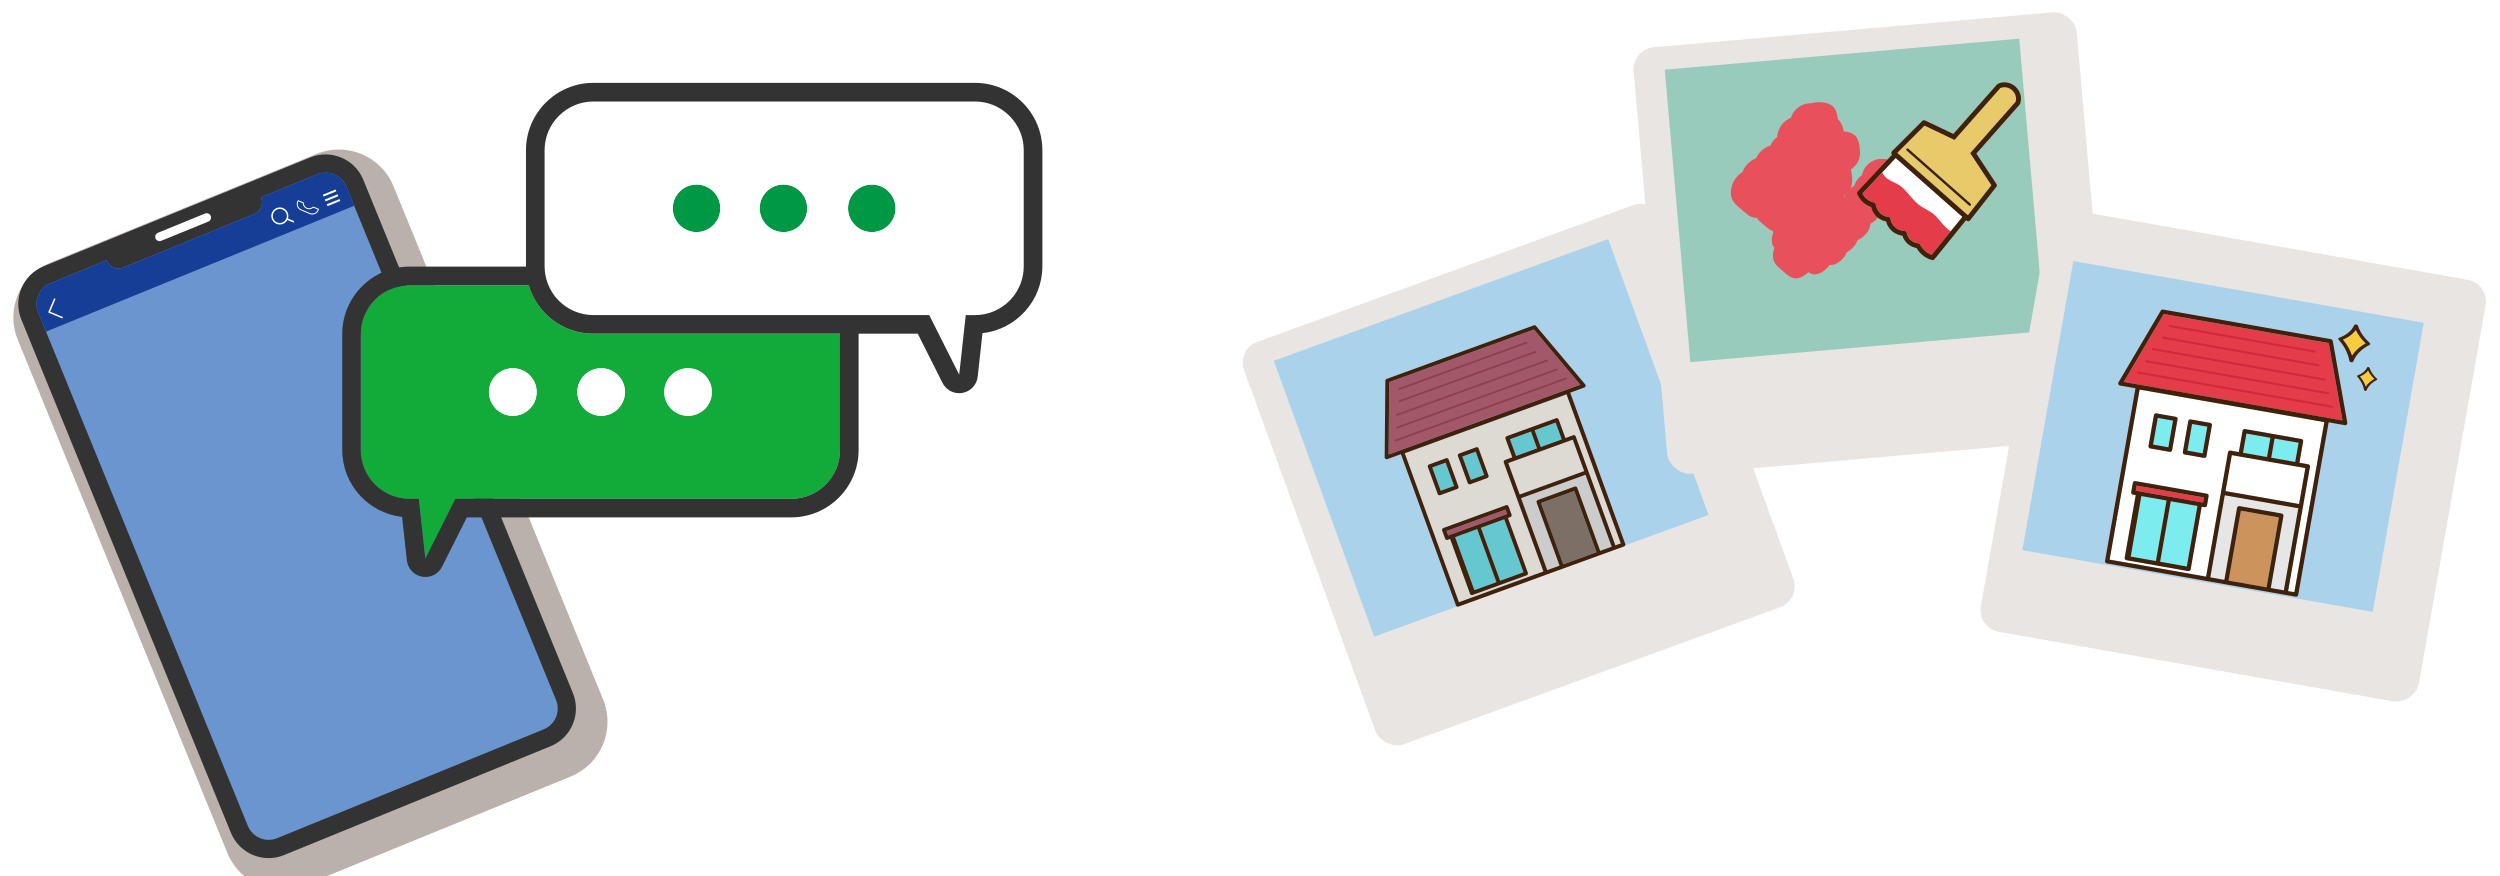 <?xml version="1.0" encoding="UTF-8"?> <svg xmlns="http://www.w3.org/2000/svg" xmlns:xlink="http://www.w3.org/1999/xlink" id="_レイヤー_2" data-name="レイヤー 2" viewBox="0 0 640.2 224.42"><defs><style> .cls-1 { filter: url(#drop-shadow-2); } .cls-1, .cls-2, .cls-3 { fill: #e8e5e3; } .cls-4 { fill: #7decef; } .cls-5 { fill: #f9cc3d; } .cls-6 { fill: #ddd9d3; } .cls-7 { fill: #7c6f65; } .cls-8 { fill: #8e4052; } .cls-9 { stroke-width: .51px; } .cls-9, .cls-10, .cls-11, .cls-12 { fill: none; } .cls-9, .cls-10, .cls-12 { stroke: #fff; stroke-miterlimit: 10; } .cls-13 { fill: #e8515c; } .cls-14 { fill: #12aa39; } .cls-15 { fill: #fff; } .cls-16 { fill: #6a95ce; } .cls-10 { stroke-width: .26px; } .cls-17 { filter: url(#drop-shadow-1); } .cls-18 { fill: #cc945c; } .cls-19 { fill: #98cbbc; } .cls-20 { fill: #bab1ac; } .cls-21 { fill: #009844; } .cls-22 { fill: #e8ca6b; } .cls-12 { stroke-width: .39px; } .cls-2 { filter: url(#drop-shadow-4); } .cls-23 { fill: #333; } .cls-24 { fill: #a3586a; } .cls-25 { fill: #e53c49; } .cls-26 { fill: #42210b; } .cls-27 { fill: #65c8d0; } .cls-28 { fill: #ccc; } .cls-29 { fill: #173e96; } .cls-30 { fill: #abd2eb; } .cls-31 { fill: #d1283d; } .cls-32 { fill: #e53c49; } .cls-3 { filter: url(#drop-shadow-3); } .cls-33 { fill: #e6e6e6; } </style><filter id="drop-shadow-1" x="-.8" y="34" width="160" height="198"><feOffset dx="3.42" dy="3.42"></feOffset><feGaussianBlur result="blur" stdDeviation="1.14"></feGaussianBlur><feFlood flood-color="#000" flood-opacity=".5"></feFlood><feComposite in2="blur" operator="in"></feComposite><feComposite in="SourceGraphic"></feComposite></filter><filter id="drop-shadow-2" x="313.2" y="50" width="149" height="146"><feOffset dx="3.42" dy="3.42"></feOffset><feGaussianBlur result="blur-2" stdDeviation="1.14"></feGaussianBlur><feFlood flood-color="#000" flood-opacity=".5"></feFlood><feComposite in2="blur-2" operator="in"></feComposite><feComposite in="SourceGraphic"></feComposite></filter><filter id="drop-shadow-3" x="414.2" y="0" width="130" height="126"><feOffset dx="3.42" dy="3.42"></feOffset><feGaussianBlur result="blur-3" stdDeviation="1.14"></feGaussianBlur><feFlood flood-color="#000" flood-opacity=".5"></feFlood><feComposite in2="blur-3" operator="in"></feComposite><feComposite in="SourceGraphic"></feComposite></filter><filter id="drop-shadow-4" x="503.2" y="56" width="137" height="134"><feOffset dx="3.42" dy="3.42"></feOffset><feGaussianBlur result="blur-4" stdDeviation="1.14"></feGaussianBlur><feFlood flood-color="#000" flood-opacity=".5"></feFlood><feComposite in2="blur-4" operator="in"></feComposite><feComposite in="SourceGraphic"></feComposite></filter></defs><g id="_レイヤー_13" data-name="レイヤー 13"><g><g><g><g class="cls-17"><path class="cls-20" d="M142.77,195.42l-68.27,27.88c-7.71,3.15-16.54-.56-19.69-8.27L1.12,83.56c-3.15-7.71.56-16.54,8.27-19.69l68.27-27.88c7.71-3.15,16.54.56,19.69,8.27l53.68,131.46c3.15,7.71-.56,16.54-8.27,19.69Z"></path></g><path class="cls-23" d="M79.43,40.32L11.16,68.2c-5.32,2.17-7.89,8.27-5.71,13.6l53.68,131.46c2.17,5.32,8.27,7.89,13.6,5.71l68.27-27.88c5.32-2.17,7.89-8.27,5.71-13.6L93.03,46.03c-2.17-5.32-8.27-7.89-13.6-5.71Z"></path><path class="cls-15" d="M53.35,56.74l-12.07,4.93c-.57.23-1.22-.04-1.45-.61h0c-.23-.57.04-1.22.61-1.45l12.07-4.93c.57-.23,1.22.04,1.45.61h0c.23.57-.04,1.22-.61,1.45Z"></path></g><path class="cls-16" d="M81.2,44.65l-14.41,5.89c.03.07.07.13.09.2h0c.64,1.58-.12,3.4-1.7,4.04l-33.72,13.77c-1.58.64-3.4-.12-4.04-1.7h0c-.03-.07-.05-.14-.07-.21l-14.41,5.89c-2.94,1.2-4.35,4.56-3.15,7.5l53.68,131.46c1.2,2.94,4.56,4.35,7.5,3.15l68.27-27.88c2.94-1.2,4.35-4.56,3.15-7.5L88.7,47.8c-1.2-2.94-4.56-4.35-7.5-3.15Z"></path><path class="cls-29" d="M88.7,47.8c-1.2-2.94-4.56-4.35-7.5-3.15l-14.41,5.89c.03.07.07.13.09.2.64,1.58-.12,3.4-1.7,4.04l-33.72,13.77c-1.58.64-3.4-.12-4.04-1.7-.03-.07-.05-.14-.07-.21l-14.41,5.89c-2.94,1.2-4.35,4.56-3.15,7.5l2,4.89,78.92-32.23-2-4.89Z"></path><line class="cls-9" x1="82.76" y1="50.1" x2="86.03" y2="48.76"></line><line class="cls-9" x1="83.27" y1="51.33" x2="86.54" y2="49.99"></line><line class="cls-9" x1="83.77" y1="52.55" x2="87.04" y2="51.22"></line><path class="cls-10" d="M80.23,53.01c-.42.43-1.07.58-1.65.34-.58-.24-.93-.82-.92-1.41l-1.3-.54c-.05.07-.09.15-.12.23-.34.82.04,1.77.86,2.11l2.25.95c.82.34,1.77-.04,2.11-.86.03-.08.06-.16.08-.25l-1.32-.56Z"></path><g><path class="cls-15" d="M73.4,56.26l1.78.75.16-.38-1.78-.75c-.02.07-.04.13-.07.19-.03.06-.06.13-.09.19Z"></path><path class="cls-12" d="M69.82,54.53c-.43,1.01.05,2.18,1.06,2.61.95.4,2.03,0,2.52-.88.03-.06.06-.12.09-.19.03-.06.05-.13.07-.19.29-.96-.18-2.01-1.13-2.41-1.01-.43-2.18.05-2.61,1.06Z"></path></g><polyline class="cls-12" points="16.04 81.37 12.58 79.92 14.04 76.46"></polyline></g><g><g><rect class="cls-1" x="327.59" y="64.67" width="113.9" height="109.63" rx="5.69" ry="5.69" transform="translate(-17.68 138.73) rotate(-20)"></rect><rect class="cls-30" x="336.3" y="74.54" width="91.12" height="75.17" transform="translate(-15.32 137.37) rotate(-20)"></rect></g><g><rect class="cls-27" x="387.27" y="111.35" width="5.73" height="4.59" transform="translate(-15.34 140.29) rotate(-20)"></rect><polygon class="cls-6" points="394.43 115.59 388.1 117.89 386.22 118.58 389.16 126.65 405.68 120.64 402.74 112.56 400.75 113.29 394.43 115.59"></polygon><rect class="cls-27" x="393.6" y="109.05" width="5.73" height="4.59" transform="translate(-14.17 142.31) rotate(-20)"></rect><rect class="cls-27" x="375.44" y="116.1" width="3.65" height="6.37" transform="translate(-18.04 136.23) rotate(-20)"></rect><rect class="cls-7" x="397.18" y="126.77" width="9.07" height="16.7" transform="translate(-21.99 145.55) rotate(-20)"></rect><path class="cls-28" d="M396.21,146.01l3.17-1.15-5.88-16.17c-.09-.26.04-.54.3-.64l9.46-3.44c.26-.09.54.04.64.3l5.88,16.17,2.95-1.07-6.71-18.43-16.52,6.01,6.71,18.43Z"></path><rect class="cls-27" x="367.74" y="118.9" width="3.65" height="6.37" transform="translate(-19.47 133.76) rotate(-20)"></rect><rect class="cls-27" x="381.49" y="133.62" width="6.38" height="14.46" transform="translate(-24.97 140.06) rotate(-20)"></rect><path class="cls-6" d="M373.62,154.23l21.65-7.88-6.88-18.89-3.28-9.01c-.09-.26.04-.54.3-.64l1.88-.68-1.74-4.78c-.09-.26.04-.54.3-.64l6.33-2.3,6.33-2.3c.26-.09.54.04.64.3l1.74,4.78,1.99-.72c.26-.09.54.04.64.3l3.28,9.01,6.88,18.89,1.41-.51-13.89-38.16-41.45,15.09,13.89,38.16ZM373.36,116.78c-.09-.26.04-.54.3-.64l4.36-1.59c.26-.09.54.04.64.3l2.52,6.92c.09.26-.04.54-.3.64l-4.36,1.59c-.26.09-.54-.04-.64-.3l-2.52-6.92ZM365.66,119.59c-.09-.26.04-.54.3-.64l4.36-1.59c.26-.09.54.04.64.3l2.52,6.92c.09.26-.04.54-.3.64l-4.36,1.59c-.26.09-.54-.04-.64-.3l-2.52-6.92ZM369.31,135.85c-.09-.26.04-.54.3-.64l16.06-5.85c.26-.09.54.04.64.3l.76,2.09c.09.26-.04.54-.3.64l-.63.23,5.11,14.05c.09.26-.04.54-.3.64l-6.93,2.52-6.6,2.4-.33.12c-.26.09-.54-.04-.64-.3l-5.11-14.05-.63.23c-.26.09-.54-.04-.64-.3l-.76-2.09Z"></path><polygon class="cls-24" points="371.8 136.78 378.4 134.38 385.33 131.86 385.97 131.63 385.55 130.47 370.42 135.98 370.84 137.13 371.47 136.9 371.8 136.78"></polygon><polygon class="cls-24" points="355.76 97.85 355.59 116.39 404.71 98.51 392.8 84.37 355.76 97.85"></polygon><rect class="cls-27" x="374.9" y="136.08" width="6.03" height="14.46" transform="translate(-26.22 137.9) rotate(-20)"></rect><path class="cls-26" d="M393.34,83.46c-.13-.16-.36-.22-.55-.15l-37.7,13.72c-.2.07-.33.26-.33.46l-.17,19.61c0,.16.08.32.21.41.13.09.3.12.46.06l3.49-1.27,14.1,38.74c.09.26.38.39.64.3l22.59-8.22,4.11-1.49,9.46-3.44,3.89-1.41,2.35-.85c.26-.09.39-.38.3-.64l-14.1-38.74,3.64-1.32c.15-.06.27-.18.31-.34.04-.16,0-.33-.1-.45l-12.59-14.96ZM408.84,141.42l-8.52,3.1-5.71-15.7,8.52-3.1,5.71,15.7ZM412.73,140l-2.95,1.07-5.88-16.17c-.09-.26-.38-.39-.64-.3l-9.46,3.44c-.26.09-.39.38-.3.64l5.88,16.17-3.17,1.15-6.71-18.43,16.52-6.01,6.71,18.43ZM405.68,120.64l-16.52,6.01-2.94-8.07,1.88-.68,6.33-2.3,6.33-2.3,1.99-.72,2.94,8.07ZM388.23,116.78l-1.57-4.31,5.39-1.96,1.57,4.31-5.39,1.96ZM394.55,114.48l-1.57-4.31,5.39-1.96,1.57,4.31-5.39,1.96ZM415.07,139.15l-1.41.51-6.88-18.89-3.28-9.01c-.09-.26-.38-.39-.64-.3l-1.99.72-1.74-4.78c-.09-.26-.38-.39-.64-.3l-6.33,2.3-6.33,2.3c-.26.09-.39.38-.3.64l1.74,4.78-1.88.68c-.26.09-.39.38-.3.64l3.28,9.01,6.88,18.89-21.65,7.88-13.89-38.16,41.45-15.09,13.89,38.16ZM355.59,116.39l.16-18.54,37.05-13.48,11.9,14.15-49.11,17.88Z"></path><path class="cls-26" d="M370.71,138.24l.63-.23,5.11,14.05c.09.26.38.39.64.3l.33-.12,6.6-2.4,6.93-2.52c.26-.09.39-.38.3-.64l-5.11-14.05.63-.23c.26-.09.39-.38.3-.64l-.76-2.09c-.09-.26-.38-.39-.64-.3l-16.06,5.85c-.26.09-.39.38-.3.64l.76,2.09c.09.26.38.39.64.3ZM383.22,149.07l-5.66,2.06-4.94-13.58,5.66-2.06,4.94,13.58ZM390.15,146.55l-5.99,2.18-4.94-13.58,5.99-2.18,4.94,13.58ZM370.42,135.98l15.12-5.5.42,1.15-.63.23-6.93,2.52-6.6,2.4-.33.12-.63.23-.42-1.15Z"></path><path class="cls-26" d="M368.81,126.8l4.36-1.59c.26-.09.39-.38.3-.64l-2.52-6.92c-.09-.26-.38-.39-.64-.3l-4.36,1.59c-.26.09-.39.38-.3.64l2.52,6.92c.09.26.38.39.64.3ZM366.76,119.71l3.43-1.25,2.18,5.98-3.43,1.25-2.18-5.98Z"></path><path class="cls-26" d="M376.51,124l4.36-1.59c.26-.09.39-.38.3-.64l-2.52-6.92c-.09-.26-.38-.39-.64-.3l-4.36,1.59c-.26.09-.39.38-.3.64l2.52,6.92c.09.26.38.39.64.3ZM374.47,116.91l3.43-1.25,2.18,5.98-3.43,1.25-2.18-5.98Z"></path><g><path class="cls-8" d="M358.46,99.82l32.55-11.85c.13-.05.2-.19.15-.32s-.19-.2-.32-.15l-32.55,11.85c-.13.05-.2.19-.15.32s.19.2.32.15Z"></path><path class="cls-8" d="M358.42,102.99l34.93-12.66h0c.13-.05.2-.19.15-.32-.05-.13-.19-.2-.32-.15l-34.93,12.66h0c-.13.05-.2.19-.15.32.05.13.19.2.32.15Z"></path><path class="cls-8" d="M357.81,106.48l38.5-13.96h0c.13-.05.2-.19.15-.32-.05-.13-.19-.2-.32-.15l-38.5,13.96h0c-.13.05-.2.19-.15.32.05.13.19.2.32.15Z"></path><path class="cls-8" d="M357.84,109.74l40.88-14.88c.13-.05.2-.19.15-.32s-.19-.2-.32-.15l-40.88,14.88c-.13.05-.2.19-.15.32s.19.2.32.15Z"></path><path class="cls-8" d="M400.92,96.69l-43.57,15.86c-.13.05-.2.19-.15.32s.19.2.32.15l43.57-15.86c.13-.05.2-.19.15-.32s-.19-.2-.32-.15Z"></path></g></g></g><g><g><rect class="cls-3" x="418.71" y="4.31" width="113.9" height="109.63" rx="5.69" ry="5.69" transform="translate(-3.34 41.68) rotate(-5)"></rect><rect class="cls-19" x="429.42" y="13.73" width="91.12" height="75.17" transform="translate(-2.67 41.59) rotate(-5)"></rect></g><g><path class="cls-13" d="M476.74,46.22c-.12-1.35.36-2.71,1.16-3.67s2.06-1.72,3.41-1.83,2.92.16,3.88.97,1.19,2.33,1.3,3.68c.12,1.35-.12,2.66-.93,3.62s-2,1.97-3.35,2.09c-1.35.12-2.4-1.03-3.36-1.84-.96-.81-2-1.67-2.11-3.02Z"></path><path class="cls-13" d="M474.64,49.38c-.11-1.3.34-2.62,1.12-3.55s1.99-1.66,3.29-1.77c1.3-.11,2.82.15,3.75.94s1.15,2.26,1.26,3.56c.11,1.3-.12,2.57-.9,3.5s-1.94,1.91-3.24,2.02c-1.3.11-2.32-1-3.25-1.78s-1.93-1.61-2.04-2.92Z"></path><path class="cls-13" d="M471.98,52.69c-.12-1.39.37-2.79,1.2-3.79s2.12-1.77,3.51-1.89,3.01.17,4,1,1.22,2.41,1.35,3.8c.12,1.39-.12,2.74-.96,3.73s-2.07,2.04-3.46,2.16-2.48-1.06-3.47-1.9-2.06-1.72-2.18-3.11Z"></path><path class="cls-13" d="M469.09,56.84c-.12-1.37.36-2.75,1.18-3.72s2.09-1.74,3.46-1.86c1.37-.12,2.96.16,3.94.98s1.2,2.37,1.32,3.74-.12,2.69-.94,3.67-2.03,2-3.4,2.12-2.44-1.05-3.41-1.86-2.02-1.69-2.14-3.06Z"></path><path class="cls-13" d="M466.54,60.36c-.11-1.27.34-2.56,1.1-3.47.76-.91,1.94-1.62,3.22-1.73s2.76.15,3.67.91,1.12,2.2,1.23,3.48-.11,2.51-.88,3.42-1.89,1.86-3.17,1.98c-1.27.11-2.27-.97-3.18-1.74s-1.89-1.57-2-2.85Z"></path><path class="cls-13" d="M463.89,63.29c-.11-1.27.33-2.55,1.09-3.45s1.94-1.61,3.2-1.72,2.75.15,3.65.91c.9.76,1.12,2.19,1.23,3.46s-.11,2.5-.87,3.4-1.88,1.86-3.15,1.97-2.26-.97-3.16-1.73-1.88-1.57-1.99-2.84Z"></path><path class="cls-13" d="M459.29,65.28c-.12-1.38.36-2.78,1.19-3.76.83-.99,2.11-1.76,3.49-1.88,1.38-.12,2.99.16,3.98.99s1.22,2.39,1.34,3.78c.12,1.38-.12,2.72-.95,3.71s-2.05,2.02-3.44,2.14-2.46-1.06-3.45-1.88-2.05-1.71-2.17-3.09Z"></path><path class="cls-13" d="M456.29,55.28c-.12-1.38.36-2.78,1.19-3.76.83-.99,2.11-1.76,3.49-1.88,1.38-.12,2.99.16,3.98.99s1.22,2.39,1.34,3.78c.12,1.38-.12,2.72-.95,3.71s-2.05,2.02-3.44,2.14-2.46-1.06-3.45-1.88-2.05-1.71-2.17-3.09Z"></path><path class="cls-13" d="M464.29,46.28c-.12-1.38.36-2.78,1.19-3.76.83-.99,2.11-1.76,3.49-1.88,1.38-.12,2.99.16,3.98.99s1.22,2.39,1.34,3.78c.12,1.38-.12,2.72-.95,3.71s-2.05,2.02-3.44,2.14-2.46-1.06-3.45-1.88-2.05-1.71-2.17-3.09Z"></path><path class="cls-13" d="M462.29,52.28c-.12-1.38.36-2.78,1.19-3.76.83-.99,2.11-1.76,3.49-1.88,1.38-.12,2.99.16,3.98.99s1.22,2.39,1.34,3.78c.12,1.38-.12,2.72-.95,3.71s-2.05,2.02-3.44,2.14-2.46-1.06-3.45-1.88-2.05-1.71-2.17-3.09Z"></path><path class="cls-13" d="M458.29,57.28c-.12-1.38.36-2.78,1.19-3.76.83-.99,2.11-1.76,3.49-1.88,1.38-.12,2.99.16,3.98.99s1.22,2.39,1.34,3.78c.12,1.38-.12,2.72-.95,3.71s-2.05,2.02-3.44,2.14-2.46-1.06-3.45-1.88-2.05-1.71-2.17-3.09Z"></path><path class="cls-13" d="M449.29,54.28c-.12-1.38.36-2.78,1.19-3.76.83-.99,2.11-1.76,3.49-1.88,1.38-.12,2.99.16,3.98.99s1.22,2.39,1.34,3.78c.12,1.38-.12,2.72-.95,3.71s-2.05,2.02-3.44,2.14-2.46-1.06-3.45-1.88-2.05-1.71-2.17-3.09Z"></path><path class="cls-13" d="M466.29,39.28c-.12-1.38.36-2.78,1.19-3.76.83-.99,2.11-1.76,3.49-1.88,1.38-.12,2.99.16,3.98.99s1.22,2.39,1.34,3.78c.12,1.38-.12,2.72-.95,3.71s-2.05,2.02-3.44,2.14-2.46-1.06-3.45-1.88-2.05-1.71-2.17-3.09Z"></path><path class="cls-13" d="M454.03,65.91c-.13-1.49.39-2.99,1.28-4.05.89-1.06,2.27-1.9,3.76-2.03s3.23.18,4.29,1.07c1.06.89,1.31,2.58,1.44,4.07s-.13,2.93-1.02,4c-.89,1.06-2.21,2.18-3.7,2.31s-2.65-1.14-3.71-2.03c-1.06-.89-2.2-1.84-2.34-3.33Z"></path><path class="cls-13" d="M453.74,61.93c-.12-1.38.36-2.77,1.19-3.75s2.1-1.76,3.49-1.88,2.99.16,3.97.99c.98.83,1.21,2.39,1.33,3.77.12,1.38-.12,2.72-.95,3.7s-2.05,2.02-3.43,2.14c-1.38.12-2.46-1.05-3.44-1.88s-2.04-1.71-2.16-3.09Z"></path><path class="cls-13" d="M453.49,57.66c-.15-1.66.44-3.33,1.43-4.51s2.53-2.11,4.19-2.26,3.59.2,4.78,1.19c1.18.99,1.46,2.87,1.6,4.53s-.15,3.27-1.14,4.45c-.99,1.18-2.46,2.43-4.12,2.57s-2.95-1.27-4.14-2.26c-1.18-.99-2.46-2.05-2.6-3.71Z"></path><path class="cls-13" d="M454.34,53.74c-.14-1.62.43-3.25,1.39-4.4.97-1.15,2.47-2.06,4.08-2.2,1.62-.14,3.5.19,4.65,1.16,1.15.97,1.42,2.8,1.56,4.41.14,1.62-.14,3.18-1.11,4.33s-2.4,2.36-4.02,2.51-2.88-1.24-4.03-2.2c-1.15-.97-2.39-2-2.53-3.62Z"></path><path class="cls-13" d="M456.06,48.81c-.14-1.56.41-3.14,1.35-4.25.94-1.11,2.39-1.99,3.95-2.13s3.38.19,4.5,1.12,1.37,2.7,1.51,4.27c.14,1.56-.14,3.08-1.07,4.19s-2.32,2.29-3.89,2.42c-1.56.14-2.78-1.19-3.9-2.13s-2.31-1.93-2.45-3.5Z"></path><path class="cls-13" d="M458.04,44.08c-.14-1.58.42-3.16,1.36-4.28.94-1.12,2.4-2,3.98-2.14,1.58-.14,3.41.19,4.53,1.13,1.12.94,1.38,2.72,1.52,4.3s-.14,3.1-1.08,4.22-2.34,2.3-3.91,2.44c-1.58.14-2.8-1.2-3.92-2.15s-2.33-1.95-2.47-3.52Z"></path><path class="cls-13" d="M459.6,40.41c-.14-1.58.42-3.16,1.36-4.29.94-1.12,2.4-2,3.98-2.14s3.41.19,4.53,1.13c1.12.94,1.39,2.73,1.52,4.3s-.14,3.1-1.08,4.22-2.34,2.3-3.92,2.44c-1.58.14-2.8-1.2-3.93-2.15s-2.33-1.95-2.47-3.52Z"></path><path class="cls-13" d="M460.7,36.05c-.14-1.61.42-3.22,1.38-4.36s2.45-2.04,4.05-2.18,3.47.19,4.62,1.15c1.14.96,1.41,2.78,1.55,4.38s-.14,3.16-1.1,4.3-2.38,2.35-3.99,2.49-2.86-1.23-4-2.19-2.37-1.98-2.51-3.59Z"></path><path class="cls-13" d="M460.38,32c-.12-1.43.38-2.86,1.23-3.88s2.17-1.81,3.6-1.94c1.43-.12,3.08.17,4.1,1.02,1.02.85,1.25,2.47,1.38,3.89.12,1.43-.13,2.8-.98,3.82s-2.12,2.08-3.54,2.21c-1.43.12-2.54-1.09-3.55-1.94-1.02-.85-2.11-1.76-2.23-3.19Z"></path><path class="cls-13" d="M458.37,32.22c-.12-1.41.37-2.84,1.22-3.85s2.16-1.8,3.57-1.92,3.06.17,4.07,1.01c1.01.85,1.24,2.45,1.37,3.86s-.13,2.78-.97,3.79c-.85,1.01-2.1,2.07-3.51,2.19-1.41.12-2.52-1.08-3.52-1.93s-2.09-1.75-2.22-3.16Z"></path><path class="cls-13" d="M455.1,35.88c-.13-1.5.4-3.01,1.29-4.08s2.29-1.91,3.79-2.04,3.25.18,4.32,1.08c1.07.9,1.32,2.6,1.45,4.1.13,1.5-.13,2.95-1.03,4.02-.9,1.07-2.23,2.19-3.73,2.33-1.5.13-2.67-1.15-3.74-2.04s-2.22-1.85-2.35-3.35Z"></path><path class="cls-13" d="M453.09,39.38c-.11-1.26.33-2.52,1.08-3.42s1.92-1.6,3.18-1.71c1.26-.11,2.72.15,3.62.9.9.75,1.11,2.17,1.22,3.43.11,1.26-.11,2.47-.86,3.37-.75.9-1.87,1.84-3.12,1.95s-2.24-.96-3.13-1.71c-.9-.75-1.86-1.55-1.97-2.81Z"></path><path class="cls-13" d="M449.29,43.14c-.13-1.47.39-2.96,1.27-4.01.88-1.05,2.25-1.88,3.72-2s3.19.18,4.24,1.06,1.3,2.55,1.43,4.02-.13,2.9-1.01,3.95c-.88,1.05-2.19,2.16-3.66,2.29s-2.62-1.13-3.67-2.01c-1.05-.88-2.18-1.82-2.31-3.3Z"></path><path class="cls-13" d="M445.81,46.76c-.14-1.63.43-3.28,1.41-4.44.98-1.16,2.49-2.08,4.12-2.22s3.53.19,4.7,1.17c1.16.98,1.44,2.82,1.58,4.46s-.15,3.21-1.12,4.38c-.98,1.16-2.42,2.39-4.06,2.53s-2.91-1.25-4.07-2.22c-1.16-.98-2.42-2.02-2.56-3.65Z"></path><path class="cls-13" d="M443.26,49.86c-.14-1.64.43-3.29,1.41-4.46.98-1.17,2.5-2.09,4.14-2.23,1.64-.14,3.55.19,4.72,1.18s1.44,2.84,1.59,4.48c.14,1.64-.15,3.23-1.13,4.4s-2.44,2.4-4.08,2.54-2.92-1.25-4.09-2.23-2.43-2.03-2.57-3.67Z"></path></g><g><path class="cls-15" d="M485.45,40.45l-8.53,9.12c.24.46.62,1.01,1.23,1.48.5.39,1.09.68,1.72.83.24.06.43.26.47.51.06.4.36,1.75,1.57,2.56.48.32,1.05.52,1.65.57.28.03.51.24.56.51.08.46.33,1.35,1.1,2.09.93.89,2.05,1.01,2.49,1.03.29,0,.54.22.59.51.06.35.3,1.23,1.1,1.9.69.58,1.44.72,1.83.75.21.02.4.14.5.34.29.56.82,1.36,1.74,1.99.38.26.79.47,1.23.62l7.86-9.72-17.1-15.09Z"></path><path class="cls-32" d="M496.86,56.64c-.64-.76-1.27-1.55-2.1-2.12-.9-.63-1.91-1.08-2.83-1.68-2.14-1.4-3.31-3.79-5.38-5.29-.98-.71-2.18-1.04-3.18-1.73-.62-.43-1.02-1.03-1.38-1.67l-5.08,5.43c.24.46.62,1.01,1.23,1.48.5.39,1.09.68,1.72.83.24.06.43.26.47.51.06.4.36,1.75,1.57,2.56.48.32,1.05.52,1.65.57.28.03.51.24.56.51.08.46.33,1.35,1.1,2.09.93.89,2.05,1.01,2.49,1.03.29,0,.54.22.59.51.06.35.3,1.23,1.1,1.9.69.58,1.44.72,1.83.75.21.02.4.14.5.34.29.56.82,1.36,1.74,1.99.38.26.79.47,1.23.62l4.86-6.01c-1.02-.67-1.87-1.64-2.68-2.62Z"></path><path class="cls-22" d="M503.94,55.11l6.02-7.68-4.71-7.15-.71-1.07.85-.96,10.79-12.22c.32-1.09-.15-2.39-1.14-3.12-.84-.62-1.93-.76-2.81-.37l-10.87,12.31-.85.97-1.17-.56-6.52-3.11-6.98,6.98,17.97,15.87.13.11ZM504.22,52.63l-15.96-14.08c-.13-.11-.14-.31-.03-.44.11-.13.31-.14.44-.03l15.96,14.08c.13.11.14.31.03.44-.11.13-.31.14-.44.03Z"></path><path class="cls-26" d="M484.51,39.63l-8.79,9.4c-.17.18-.21.44-.12.66.27.64.79,1.57,1.78,2.34.53.42,1.15.74,1.8.95.19.8.7,2.12,2.03,3.01.53.35,1.13.59,1.77.71.17.65.55,1.54,1.37,2.33.98.93,2.11,1.24,2.83,1.33.19.62.58,1.45,1.41,2.15.78.65,1.61.9,2.19,1,.5.86,1.18,1.6,1.98,2.16.6.41,1.27.72,1.98.92.24.06.49-.02.65-.21l8.09-10.01.13.12c.13.11.3.17.47.15.17-.02.33-.1.43-.24l6.71-8.55c.16-.21.18-.5.03-.73l-5.14-7.8,11.1-12.57c.05-.06.09-.13.12-.21.53-1.53.02-3.29-1.25-4.4-.09-.08-.19-.16-.29-.23-1.25-.92-2.9-1.09-4.21-.43-.07.04-.13.08-.18.14l-11.19,12.68-7.24-3.45c-.24-.11-.52-.06-.71.12l-7.76,7.76c-.12.12-.19.29-.18.46,0,.17.08.33.2.44ZM493.45,64.64c-.92-.63-1.45-1.43-1.74-1.99-.1-.19-.29-.32-.5-.34-.39-.03-1.14-.17-1.83-.75-.8-.67-1.04-1.55-1.1-1.9-.05-.29-.3-.5-.59-.51-.44-.01-1.55-.14-2.49-1.03-.78-.74-1.03-1.63-1.1-2.09-.05-.28-.28-.49-.56-.51-.6-.05-1.17-.25-1.65-.57-1.21-.81-1.51-2.17-1.57-2.56-.04-.25-.22-.45-.47-.51-.62-.15-1.22-.44-1.72-.83-.61-.47-.99-1.02-1.23-1.48l8.53-9.12,17.1,15.09-7.86,9.72c-.44-.15-.85-.36-1.23-.62ZM492.82,32.16l6.52,3.11,1.17.56.85-.97,10.87-12.31c.88-.39,1.97-.26,2.81.37.99.73,1.46,2.03,1.14,3.12l-10.79,12.22-.85.96.71,1.07,4.71,7.15-6.02,7.68-.13-.11-17.97-15.87,6.98-6.98Z"></path><path class="cls-26" d="M504.63,52.16l-15.96-14.08c-.13-.11-.32-.1-.44.03-.11.13-.1.32.03.44l15.96,14.08c.13.11.32.1.44-.03.11-.13.1-.32-.03-.44Z"></path></g></g><g><g><rect class="cls-2" x="513.1" y="62.54" width="109.63" height="113.9" rx="5.69" ry="5.69" transform="translate(351.63 658.03) rotate(-80)"></rect><rect class="cls-30" x="523.72" y="74.19" width="91.12" height="75.17" transform="translate(28.06 -97.16) rotate(10)"></rect></g><g><g><rect class="cls-4" x="575.41" y="110.91" width="5" height="6.24" transform="translate(365.25 663.35) rotate(-80)"></rect><polygon class="cls-15" points="580.89 118.2 573.67 116.92 571.53 116.55 569.9 125.76 588.75 129.08 590.38 119.87 588.11 119.47 580.89 118.2"></polygon><rect class="cls-4" x="582.62" y="112.18" width="5" height="6.24" transform="translate(369.97 671.51) rotate(-80)"></rect><rect class="cls-4" x="559.23" y="110.35" width="6.93" height="3.97" transform="translate(354.36 646.98) rotate(-80)"></rect><rect class="cls-18" x="568.04" y="135.65" width="18.19" height="9.88" transform="translate(338.47 684.54) rotate(-80)"></rect><path class="cls-33" d="M566.01,147.86l3.62.64,3.25-18.45c.05-.3.33-.49.63-.44l10.8,1.9c.3.05.49.33.44.63l-3.25,18.45,3.37.59,3.71-21.03-18.85-3.32-3.71,21.03Z"></path><rect class="cls-4" x="550.45" y="108.8" width="6.93" height="3.97" transform="translate(348.63 637.04) rotate(-80)"></rect><rect class="cls-4" x="550.08" y="133.24" width="15.74" height="6.95" transform="translate(326.43 662.44) rotate(-80)"></rect><path class="cls-15" d="M540.23,143.31l24.71,4.36,3.8-21.56,1.81-10.28c.05-.3.33-.49.63-.44l2.14.38.96-5.45c.05-.3.33-.49.63-.44l7.22,1.27,7.22,1.27c.3.05.49.33.44.63l-.96,5.45,2.27.4c.3.05.49.33.44.63l-1.81,10.28-3.8,21.56,1.61.28,7.68-43.55-47.31-8.34-7.68,43.55ZM560.37,107.85c.05-.3.33-.49.63-.44l4.98.88c.3.05.49.33.44.63l-1.39,7.9c-.05.3-.33.49-.63.44l-4.98-.88c-.3-.05-.49-.33-.44-.63l1.39-7.9ZM551.58,106.3c.05-.3.33-.49.63-.44l4.98.88c.3.05.49.33.44.63l-1.39,7.9c-.05.3-.33.49-.63.44l-4.98-.88c-.3-.05-.49-.33-.44-.63l1.39-7.9ZM546.18,123.63c.05-.3.33-.49.63-.44l18.33,3.23c.3.05.49.33.44.63l-.42,2.39c-.05.3-.33.49-.63.44l-.72-.13-2.83,16.04c-.05.3-.33.49-.63.44l-7.91-1.39-7.53-1.33-.38-.07c-.3-.05-.49-.33-.44-.63l2.83-16.04-.72-.13c-.3-.05-.49-.33-.44-.63l.42-2.39Z"></path><polygon class="cls-25" points="548.02 125.86 555.55 127.19 563.46 128.59 564.18 128.71 564.41 127.4 547.15 124.35 546.92 125.67 547.64 125.8 548.02 125.86"></polygon><polygon class="cls-25" points="554.08 80.41 543.83 97.81 599.88 107.69 596.36 87.87 554.08 80.41"></polygon><rect class="cls-4" x="542.36" y="132.07" width="15.74" height="6.56" transform="translate(321.39 653.71) rotate(-80)"></rect><path class="cls-26" d="M597.36,87.3c-.04-.22-.22-.4-.44-.44l-43.02-7.59c-.22-.04-.45.06-.56.26l-10.84,18.39c-.09.15-.1.34-.03.5.07.16.22.28.4.31l3.99.7-7.8,44.21c-.05.3.15.58.44.63l25.78,4.55,4.69.83,10.8,1.9,4.44.78,2.68.47c.3.05.58-.15.63-.44l7.8-44.21,4.15.73c.17.03.35-.03.48-.15.13-.13.18-.3.15-.48l-3.73-20.96ZM580.42,150.4l-9.73-1.72,3.16-17.91,9.73,1.72-3.16,17.91ZM584.86,151.18l-3.37-.59,3.25-18.45c.05-.3-.15-.58-.44-.63l-10.8-1.9c-.3-.05-.58.15-.63.44l-3.25,18.45-3.62-.64,3.71-21.03,18.85,3.32-3.71,21.03ZM588.75,129.08l-18.85-3.32,1.62-9.21,2.14.38,7.22,1.27,7.22,1.27,2.27.4-1.62,9.21ZM574.39,115.95l.87-4.92,6.15,1.08-.87,4.92-6.15-1.08ZM581.61,117.22l.87-4.92,6.15,1.08-.87,4.92-6.15-1.08ZM587.54,151.65l-1.61-.28,3.8-21.56,1.81-10.28c.05-.3-.15-.58-.44-.63l-2.27-.4.96-5.45c.05-.3-.15-.58-.44-.63l-7.22-1.27-7.22-1.27c-.3-.05-.58.15-.63.44l-.96,5.45-2.14-.38c-.3-.05-.58.15-.63.44l-1.81,10.28-3.8,21.56-24.71-4.36,7.68-43.55,47.31,8.34-7.68,43.55ZM543.83,97.81l10.25-17.4,42.28,7.45,3.52,19.82-56.05-9.88Z"></path><path class="cls-26" d="M546.2,126.65l.72.13-2.83,16.04c-.05.3.15.58.44.63l.38.07,7.53,1.33,7.91,1.39c.3.05.58-.15.63-.44l2.83-16.04.72.13c.3.05.58-.15.63-.44l.42-2.39c.05-.3-.15-.58-.44-.63l-18.33-3.23c-.3-.05-.58.15-.63.44l-.42,2.39c-.05.3.15.58.44.63ZM552.09,143.67l-6.46-1.14,2.73-15.5,6.46,1.14-2.73,15.5ZM560,145.07l-6.84-1.21,2.73-15.5,6.84,1.21-2.73,15.5ZM547.15,124.35l17.26,3.04-.23,1.32-.72-.13-7.91-1.39-7.53-1.33-.38-.07-.72-.13.23-1.32Z"></path><path class="cls-26" d="M550.63,114.83l4.98.88c.3.05.58-.15.63-.44l1.39-7.9c.05-.3-.15-.58-.44-.63l-4.98-.88c-.3-.05-.58.15-.63.44l-1.39,7.9c-.05.3.15.58.44.63ZM552.56,107.02l3.91.69-1.2,6.83-3.91-.69,1.2-6.83Z"></path><path class="cls-26" d="M559.42,116.38l4.98.88c.3.05.58-.15.63-.44l1.39-7.9c.05-.3-.15-.58-.44-.63l-4.98-.88c-.3-.05-.58.15-.63.44l-1.39,7.9c-.05.3.15.58.44.63ZM561.35,108.57l3.91.69-1.2,6.83-3.91-.69,1.2-6.83Z"></path><g><path class="cls-31" d="M555.56,83.75l37.14,6.55c.15.03.29-.07.31-.22s-.07-.29-.22-.31l-37.14-6.55c-.15-.03-.29.07-.31.22s.07.29.22.31Z"></path><path class="cls-31" d="M553.8,86.72l39.83,7.08h0c.15.03.29-.07.31-.22.03-.15-.07-.29-.22-.31l-39.83-7.08h0c-.15-.03-.29.07-.31.22-.03.15.07.29.22.31Z"></path><path class="cls-31" d="M551.32,89.67l43.91,7.8h0c.15.03.29-.07.31-.22.03-.15-.07-.29-.22-.31l-43.91-7.8h0c-.15-.03-.29.07-.31.22-.03.15.07.29.22.31Z"></path><path class="cls-31" d="M549.57,92.76l46.65,8.23c.15.03.29-.07.31-.22s-.07-.29-.22-.31l-46.65-8.23c-.15-.03-.29.07-.31.22s.07.29.22.31Z"></path><path class="cls-31" d="M597.31,103.91l-49.72-8.77c-.15-.03-.29.07-.31.22s.07.29.22.31l49.72,8.77c.15.03.29-.07.31-.22s-.07-.29-.22-.31Z"></path></g></g><g><path class="cls-5" d="M603.65,89.46c.62-.57,1.34-1.08,2.15-1.53-.59-.56-1.11-1.16-1.55-1.77-.39-.54-.71-1.09-.97-1.65-.32.44-.72.85-1.19,1.22-.6.48-1.32.89-2.12,1.22.57.68,1.06,1.39,1.46,2.11.36.66.66,1.32.87,2,.37-.57.82-1.1,1.35-1.6Z"></path><path class="cls-26" d="M602.08,92.76s.02,0,.02,0c.24.03.46-.05.52-.2.39-.97,1.01-1.87,1.86-2.65.66-.61,1.44-1.15,2.33-1.6.2-.1.22-.31.05-.46-.67-.6-1.25-1.25-1.74-1.91-.59-.82-1.02-1.67-1.29-2.54-.05-.16-.24-.28-.47-.31-.23-.03-.43.05-.5.19-.33.74-.86,1.4-1.58,1.97-.64.51-1.4.93-2.28,1.25-.22.08-.28.28-.14.45.64.73,1.19,1.5,1.62,2.28.58,1.05.97,2.12,1.15,3.2.03.16.21.3.44.34ZM599.97,86.96c.8-.33,1.51-.74,2.12-1.22.47-.37.86-.78,1.19-1.22.26.56.59,1.11.97,1.65.44.61.96,1.21,1.55,1.77-.81.44-1.53.96-2.15,1.53-.53.49-.98,1.03-1.35,1.6-.22-.67-.51-1.34-.87-2-.4-.72-.89-1.43-1.46-2.11Z"></path></g><g><path class="cls-5" d="M606.67,98.01c.39-.36.85-.69,1.36-.97-.38-.36-.71-.73-.99-1.12-.25-.34-.45-.69-.62-1.05-.2.28-.46.54-.75.78-.38.31-.83.57-1.34.77.36.43.67.88.93,1.34.23.42.42.84.55,1.27.23-.36.52-.7.86-1.01Z"></path><path class="cls-26" d="M605.67,100.11s0,0,.01,0c.15.02.29-.03.33-.13.25-.62.64-1.18,1.18-1.68.42-.39.91-.73,1.48-1.01.13-.06.14-.2.03-.29-.43-.38-.8-.79-1.1-1.21-.37-.52-.65-1.06-.82-1.61-.03-.1-.15-.18-.3-.2-.14-.02-.27.03-.31.12-.21.47-.55.89-1,1.25-.4.32-.89.59-1.44.79-.14.05-.18.18-.09.29.41.46.75.95,1.03,1.44.37.66.61,1.35.73,2.03.02.1.13.19.28.22ZM604.33,96.42c.51-.21.96-.47,1.34-.77.3-.24.55-.5.75-.78.17.36.37.71.62,1.05.28.39.61.77.99,1.12-.51.28-.97.61-1.36.97-.34.31-.62.65-.86,1.01-.14-.43-.32-.85-.55-1.27-.25-.46-.56-.9-.93-1.34Z"></path></g></g></g><g><path class="cls-11" d="M87.64,85.55c0-9.52,7.74-17.26,17.26-17.26h29.79s0-.07,0-.1v-29.69c0-9.52,7.74-17.26,17.26-17.26h97.72c9.52,0,17.26,7.74,17.26,17.26v29.69c0,8.87-6.72,16.19-15.34,17.15l-1.22,11.12c-.23,2.1-1.81,3.8-3.89,4.17-.28.05-.57.08-.85.08-1.78,0-3.44-1-4.26-2.62l-6.36-12.63h-15.14s0,.06,0,.1v29.69c0,9.52-7.74,17.26-17.26,17.26h-83.06l-6.36,12.64c-.81,1.64-2.48,2.62-4.26,2.62-.28,0-.57-.02-.84-.07-2.09-.38-3.65-2.07-3.9-4.17l-1.22-11.12c-8.6-.97-15.33-8.28-15.33-17.15v-29.69Z"></path><path class="cls-14" d="M135.39,73.05h-30.49c-6.9,0-12.5,5.6-12.5,12.5v29.69c0,6.9,5.6,12.5,12.5,12.5h2.36l1.67,15.26,7.69-15.26h85.99c6.9,0,12.5-5.6,12.5-12.5v-29.69s0-.06,0-.1h-63.16c-7.83,0-14.45-5.24-16.55-12.4ZM131.33,106.48c-3.38,0-6.1-2.72-6.1-6.09s2.72-6.09,6.1-6.09,6.09,2.72,6.09,6.09-2.72,6.09-6.09,6.09ZM176.21,94.31c3.36,0,6.09,2.72,6.09,6.09s-2.72,6.09-6.09,6.09-6.1-2.72-6.1-6.09,2.72-6.09,6.1-6.09ZM160.04,100.39c0,3.36-2.72,6.09-6.09,6.09s-6.1-2.72-6.1-6.09,2.74-6.09,6.1-6.09,6.09,2.72,6.09,6.09Z"></path><path class="cls-21" d="M178.37,47.25c-3.36,0-6.09,2.73-6.09,6.09s2.73,6.09,6.09,6.09,6.09-2.73,6.09-6.09-2.73-6.09-6.09-6.09Z"></path><path class="cls-21" d="M206.72,53.34c0-3.36-2.73-6.09-6.09-6.09s-6.09,2.73-6.09,6.09,2.73,6.09,6.09,6.09,6.09-2.73,6.09-6.09Z"></path><path class="cls-21" d="M223.25,59.44c3.36,0,6.09-2.73,6.09-6.09s-2.73-6.09-6.09-6.09-6.09,2.73-6.09,6.09,2.73,6.09,6.09,6.09Z"></path><path class="cls-15" d="M131.33,94.31c-3.38,0-6.1,2.72-6.1,6.09s2.72,6.09,6.1,6.09,6.09-2.72,6.09-6.09-2.72-6.09-6.09-6.09Z"></path><path class="cls-15" d="M170.1,100.39c0,3.36,2.72,6.09,6.1,6.09s6.09-2.72,6.09-6.09-2.72-6.09-6.09-6.09-6.1,2.72-6.1,6.09Z"></path><path class="cls-15" d="M147.85,100.39c0,3.36,2.74,6.09,6.1,6.09s6.09-2.72,6.09-6.09-2.72-6.09-6.09-6.09-6.1,2.72-6.1,6.09Z"></path><path class="cls-15" d="M219.17,80.68h18.79l4.6,9.13,3.08,6.13.4-3.6,1.28-11.65h2.36c3.45,0,6.57-1.4,8.83-3.66.28-.28.55-.58.81-.89,1.78-2.16,2.85-4.93,2.85-7.95v-29.69c0-1.29-.2-2.54-.56-3.71-.61-1.96-1.68-3.71-3.1-5.12-.57-.57-1.18-1.08-1.85-1.53-.33-.22-.68-.43-1.03-.63-1.77-.96-3.8-1.51-5.95-1.51h-97.72c-2.16,0-4.18.55-5.95,1.51-.35.19-.7.4-1.03.63-.66.45-1.28.96-1.85,1.53-1.41,1.41-2.49,3.16-3.1,5.12-.37,1.17-.56,2.42-.56,3.71v29.69s0,.07,0,.1c.01,1.69.37,3.29.99,4.76.47,1.12,1.1,2.16,1.86,3.09.25.31.52.6.81.89,2.26,2.26,5.38,3.66,8.83,3.66h67.22ZM223.25,47.25c3.36,0,6.09,2.73,6.09,6.09s-2.73,6.09-6.09,6.09-6.09-2.73-6.09-6.09,2.73-6.09,6.09-6.09ZM178.37,59.44c-3.36,0-6.09-2.73-6.09-6.09s2.73-6.09,6.09-6.09,6.09,2.73,6.09,6.09-2.73,6.09-6.09,6.09ZM200.62,59.44c-3.36,0-6.09-2.73-6.09-6.09s2.73-6.09,6.09-6.09,6.09,2.73,6.09,6.09-2.73,6.09-6.09,6.09Z"></path><path class="cls-23" d="M102.97,132.39l1.22,11.12c.24,2.1,1.81,3.79,3.9,4.17.28.05.57.07.84.07,1.78,0,3.45-.98,4.26-2.62l6.36-12.64h83.06c9.52,0,17.26-7.74,17.26-17.26v-29.69s0-.06,0-.1h15.14l6.36,12.63c.82,1.63,2.48,2.62,4.26,2.62.28,0,.56-.02.85-.08,2.08-.38,3.66-2.07,3.89-4.17l1.22-11.12c8.62-.96,15.34-8.28,15.34-17.15v-29.69c0-9.52-7.74-17.26-17.26-17.26h-97.72c-9.52,0-17.26,7.74-17.26,17.26v29.69s0,.07,0,.1h-29.79c-9.52,0-17.26,7.74-17.26,17.26v29.69c0,8.88,6.72,16.19,15.33,17.15ZM139.46,38.5c0-1.29.2-2.54.56-3.71.61-1.96,1.68-3.71,3.1-5.12.57-.57,1.18-1.08,1.85-1.53.33-.22.68-.43,1.03-.63,1.77-.96,3.8-1.51,5.95-1.51h97.72c2.16,0,4.18.55,5.95,1.51.35.19.7.4,1.03.63.66.45,1.28.96,1.85,1.53,1.41,1.41,2.49,3.16,3.1,5.12.37,1.17.56,2.42.56,3.71v29.69c0,3.02-1.07,5.79-2.85,7.95-.25.31-.52.6-.81.89-2.26,2.26-5.38,3.66-8.83,3.66h-2.36l-1.28,11.65-.4,3.6-3.08-6.13-4.6-9.13h-86c-3.45,0-6.57-1.4-8.83-3.66-.28-.28-.55-.58-.81-.89-.76-.93-1.39-1.97-1.86-3.09-.62-1.47-.97-3.07-.99-4.76,0-.03,0-.07,0-.1v-29.69ZM92.4,85.55c0-6.9,5.6-12.5,12.5-12.5h30.49c2.11,7.16,8.72,12.4,16.55,12.4h63.16s0,.06,0,.1v29.69c0,6.9-5.6,12.5-12.5,12.5h-85.99l-7.69,15.26-1.67-15.26h-2.36c-6.9,0-12.5-5.6-12.5-12.5v-29.69Z"></path></g></g></g></svg> 